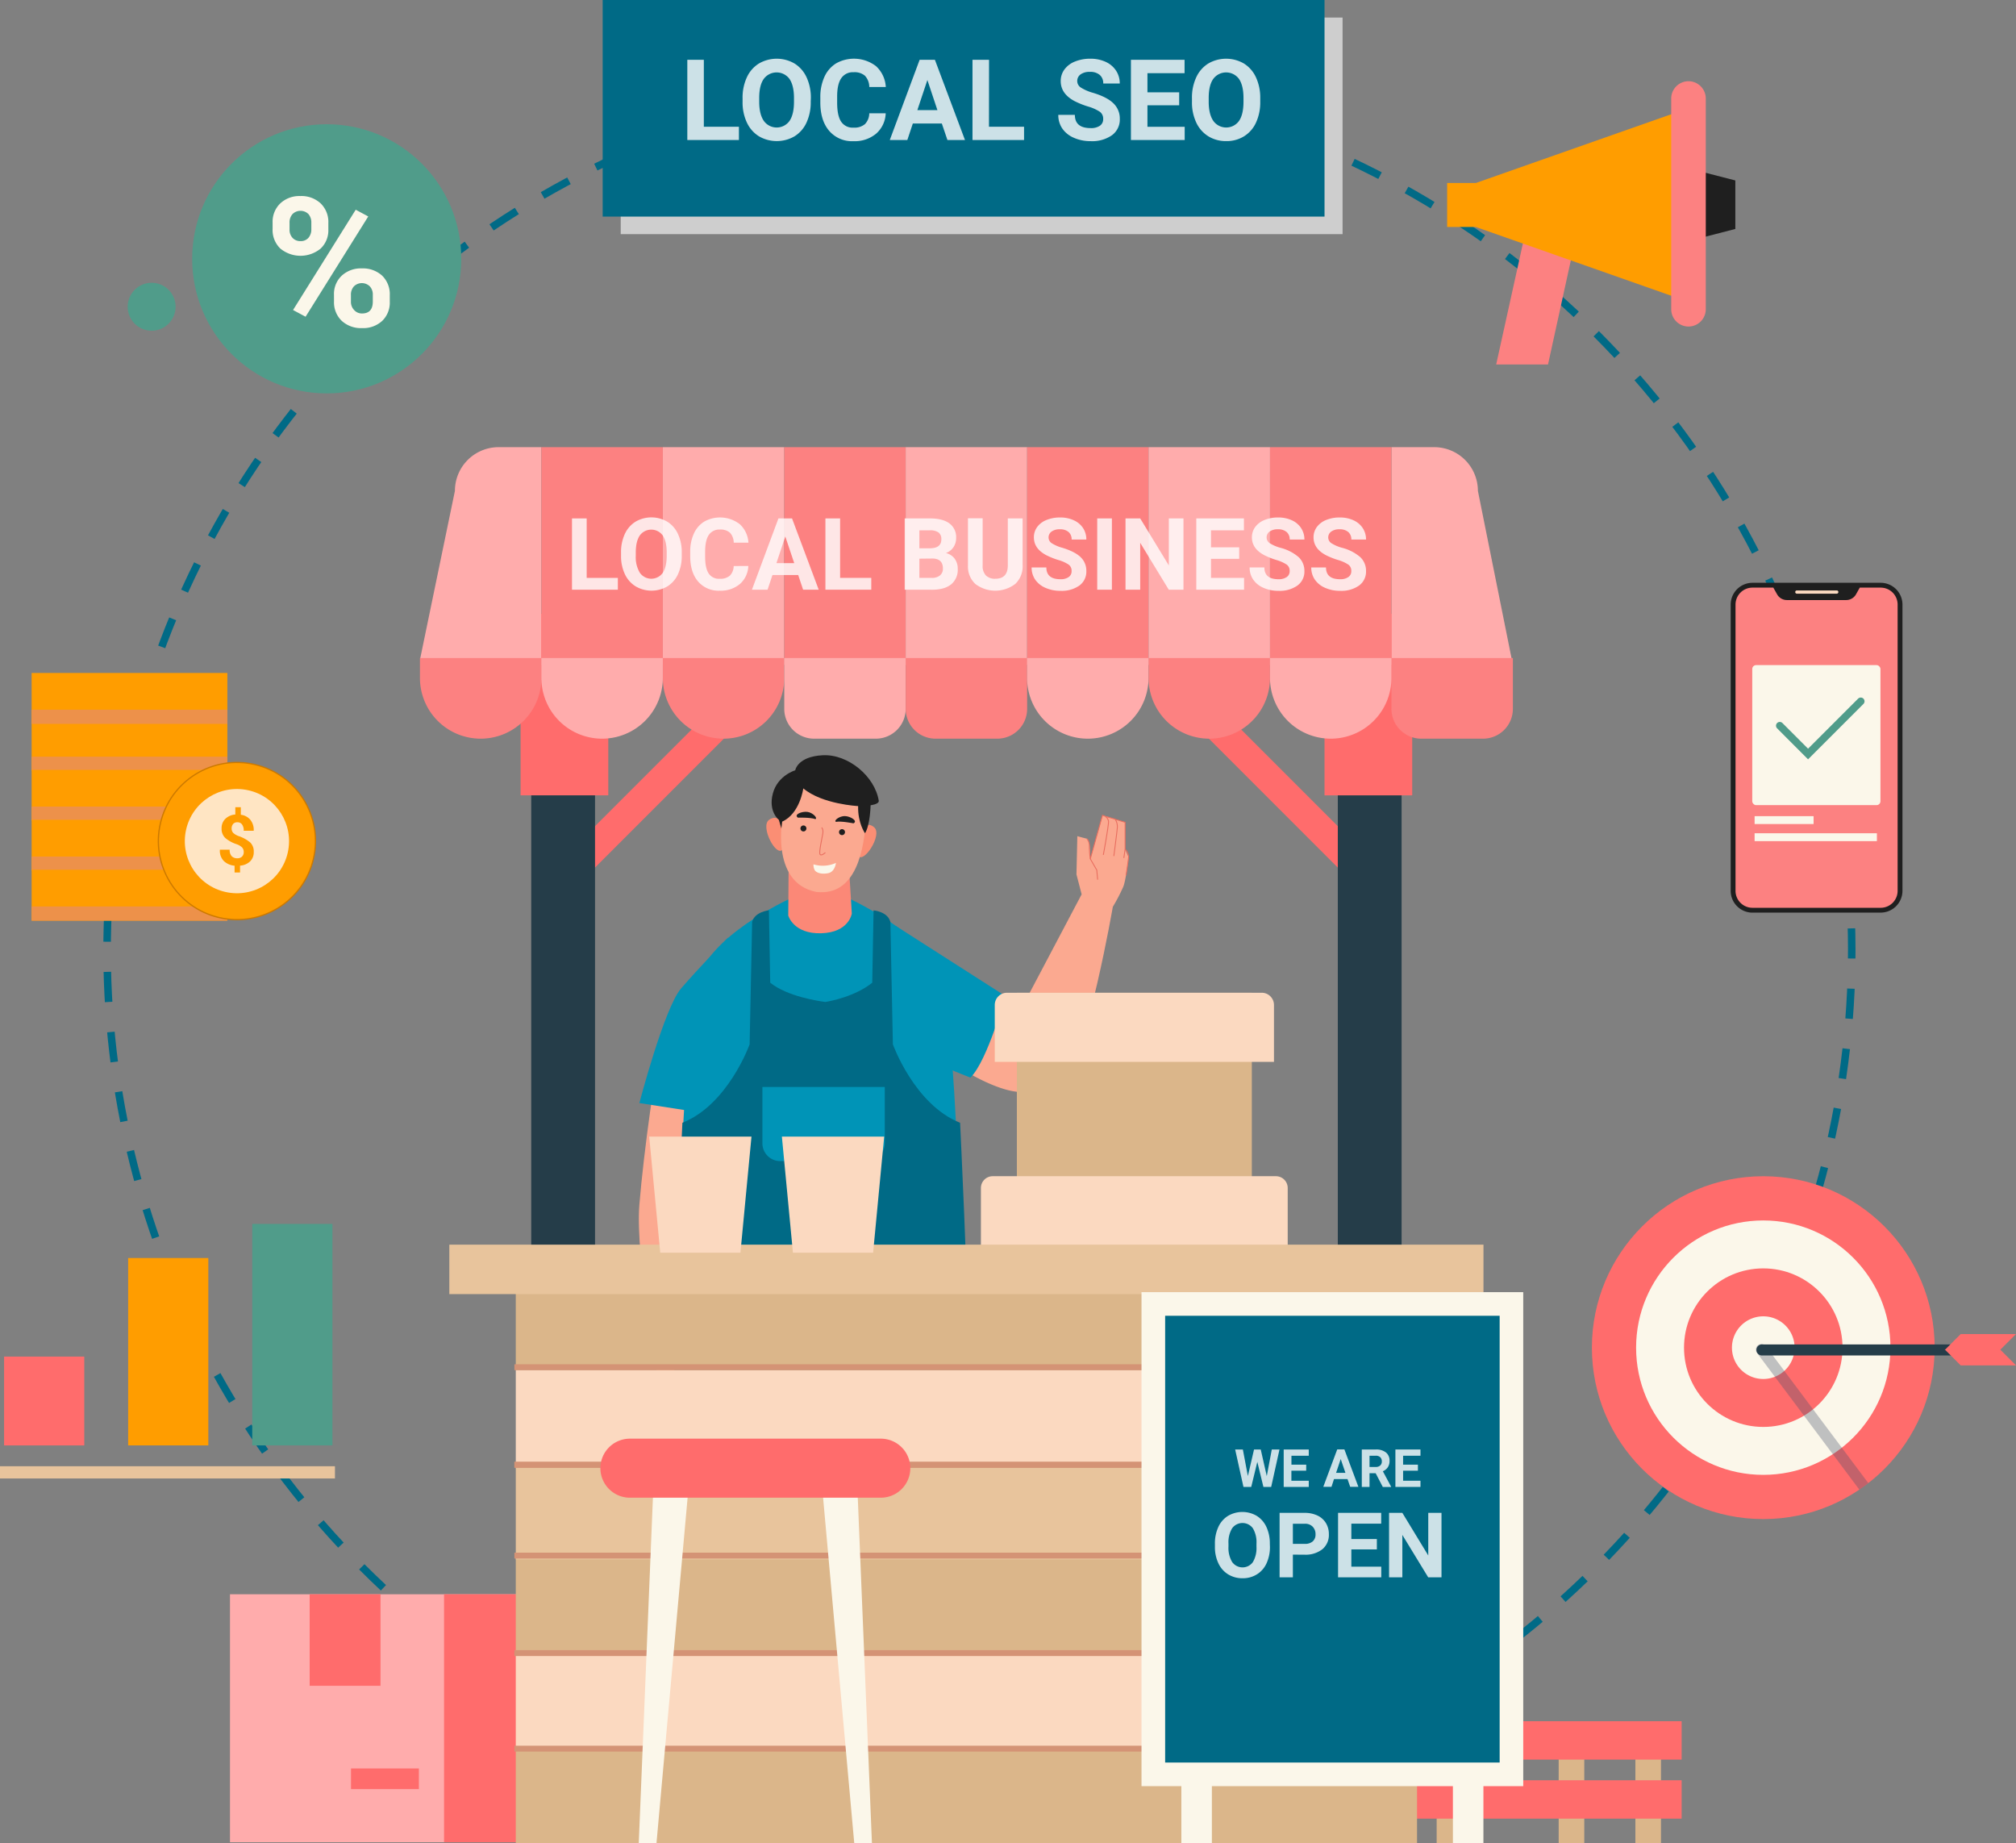 <svg xmlns="http://www.w3.org/2000/svg" viewBox="0 0 804.33 735.25"><rect x="0" y="0" width="804.33" height="735.25" fill="#808080" stroke="none"/><defs><style>.cls-1,.cls-12,.cls-31,.cls-6,.cls-9{fill:none;}.cls-1{stroke:#006a86;stroke-dasharray:12.02 12.02;}.cls-1,.cls-12,.cls-29,.cls-31,.cls-6{stroke-miterlimit:10;}.cls-1,.cls-31{stroke-width:3px;}.cls-2{fill:#fba990;}.cls-3{fill:#0094b7;}.cls-4{fill:#fb8877;}.cls-5{fill:#3679a5;}.cls-6{stroke:#024470;stroke-width:0.52px;}.cls-7{fill:#6a9cbc;}.cls-8{fill:#024470;}.cls-12,.cls-9{stroke:#e86d5e;}.cls-31,.cls-9{stroke-linecap:round;}.cls-9{stroke-linejoin:round;stroke-width:0.44px;}.cls-10{fill:#fb8e74;}.cls-11{fill:#1f1f1f;}.cls-12{stroke-width:0.36px;}.cls-13{fill:#fbf7ea;}.cls-14{fill:#006a86;}.cls-15{fill:#dbb68a;}.cls-16{fill:#fbd9c0;}.cls-17{fill:#ff6c6c;}.cls-18{fill:#ffacac;}.cls-19{fill:#253d49;}.cls-20{fill:#fc8181;}.cls-21{fill:#e8c49c;}.cls-22{fill:#d49375;}.cls-23{opacity:0.8;}.cls-24{fill:#fff;}.cls-25{fill:#464f6a;opacity:0.33;}.cls-26,.cls-29{fill:#ff9d00;}.cls-27{fill:#509c8a;}.cls-28{fill:#ed914a;}.cls-29{stroke:#cc7900;stroke-width:0.5px;}.cls-30{fill:#ffe5c3;}.cls-31{stroke:#509c8a;}.cls-32{fill:#cecece;}</style></defs><g id="Layer_2" data-name="Layer 2"><g id="Layer_1-2" data-name="Layer 1"><circle class="cls-1" cx="390.77" cy="379.22" r="348.03" transform="translate(-153.7 387.39) rotate(-45)"></circle><path class="cls-2" d="M263.41,422.31c-1.39-.34-6.59,37.1-8.32,58.25s8,72.12,8,72.12,0,7.28,1.39,11.78,9.71,11.45,9.71,10.41,5.89-20.11,5.89-20.11l-3.47-8L278,474.67l8.32-37.79Z"></path><path class="cls-3" d="M290.45,374s-12,12.48-18.72,20.28S255.09,440,255.09,440l30.16,4.68L296.17,402Z"></path><path class="cls-2" d="M382.67,425.78s20.11,13.18,29.13,9,7.62-17.34-2.08-27.05a109,109,0,0,0-20.81-15.95Z"></path><path class="cls-2" d="M277.5,603.47S281,677.79,281,696.05c0,0,7,3.51,21.77,0,0,0,10.54-66.6,9.84-96.1C302.08,592.93,280.31,585.21,277.5,603.47Z"></path><path class="cls-4" d="M278.31,627.41c7.31,1.9,21.31,4.55,33.27,1.19.76-11.66,1.2-21.85,1-28.65l-.92-.59-34.17,4.83C277.61,606.69,277.92,615.54,278.31,627.41Z"></path><path class="cls-5" d="M273.29,523.41s-1.41,75.84.7,88.48c.7,3.51,40.73,2.11,42.84,0S322.45,555,322.45,555s0-1.41,5.62-2.81V519.89Z"></path><path class="cls-6" d="M286.63,539.56s-.7,12.64-12.29,16.5"></path><polyline class="cls-6" points="321.39 535.7 322.1 548.69 325.96 551.5"></polyline><path class="cls-6" d="M323.15,552.2A120,120,0,0,0,306.3,542"></path><path class="cls-6" d="M317.18,556.76s-1.4,43.9-5.62,55.48"></path><path class="cls-7" d="M271.18,608.38s27.39,4.74,47.93,0a47.07,47.07,0,0,1,0,9c-1.05,3.68-27.39,5.79-47.93,2.1Z"></path><path class="cls-8" d="M271.63,731.87h28.48a4.79,4.79,0,0,0,4.71-5.55c-.47-2.93-.91-5-.19-5.69,1.31-1.32,1.58-5.79.26-10.53s-.53-15.54-1.58-16.07-3.16,1.32-5.53.53-3.69-9.75-12.64-7.64-6.85,8.43-6.85,8.43-.52,3.69-2.1,11.32c-.87,4.19-5.85,12.18-8.66,19.1A4.43,4.43,0,0,0,271.63,731.87Z"></path><path class="cls-9" d="M284.35,644.72s7.9-3.16,13.17,3.16"></path><path class="cls-2" d="M375.69,603.47s-3.51,74.32-3.51,92.58c0,0-7,3.51-21.77,0,0,0-10.53-66.6-9.83-96.1C351.11,592.93,372.88,585.21,375.69,603.47Z"></path><path class="cls-4" d="M341.79,631.13a63.74,63.74,0,0,0,33-2.34c.41-12.26.73-21.55.83-24.4l-35,5C340.83,615.62,341.24,623.07,341.79,631.13Z"></path><path class="cls-5" d="M379.91,523.41s1.4,75.84-.71,88.48c-.7,3.51-40.73,2.11-42.84,0S330.75,555,330.75,555s0-1.41-5.62-2.81V519.89Z"></path><path class="cls-6" d="M366.56,539.56s.71,12.64,12.29,16.5"></path><polyline class="cls-6" points="331.8 535.7 331.1 548.69 327.24 551.5"></polyline><path class="cls-6" d="M330,552.2A119.78,119.78,0,0,1,346.9,542"></path><path class="cls-6" d="M336,556.76s1.41,43.9,5.62,55.48"></path><path class="cls-7" d="M382,608.38s-27.39,4.74-47.93,0a48,48,0,0,0,0,9c1.06,3.68,27.39,5.79,47.93,2.1Z"></path><path class="cls-8" d="M352.44,731.87h29.14a4.42,4.42,0,0,0,4.09-6.09c-2.81-6.93-7.79-14.92-8.66-19.11-1.58-7.63-2.11-11.32-2.11-11.32s2.11-6.32-6.84-8.43-10.28,6.85-12.65,7.64-4.47-1-5.53-.53-.26,11.33-1.58,16.07-1.05,9.21.27,10.53c.76.77.2,3.06-.3,6.35A4.24,4.24,0,0,0,352.44,731.87Z"></path><path class="cls-9" d="M368.85,644.72s-7.9-3.16-13.17,3.16"></path><path class="cls-3" d="M337.2,357.67s30.19,13.34,37.22,30.19C382.14,404,383.55,515,383.55,522.7c-2.11,4.92-23.18,12.64-52.67,11.24h-7.73c-29.5,1.4-50.56-6.32-52.67-11.24,0-7.72,1.4-118.68,9.13-134.84,7-16.85,37.22-30.19,37.22-30.19Z"></path><path class="cls-10" d="M313.14,329.16s-2.72-4.83-6.34-2.11,3,15.09,5.43,11.77S313.14,329.16,313.14,329.16Z"></path><path class="cls-10" d="M342.31,331.58s3.14-4.57,6.5-1.54-4.35,14.77-6.46,11.24S342.31,331.58,342.31,331.58Z"></path><path class="cls-4" d="M314.65,344.18l-.16,21s2,7.39,13.13,7.09,12.23-7.85,12.23-7.85l-1.36-22.33Z"></path><path class="cls-2" d="M312.37,325.23s-5.56,26.78,13.27,30.55c16.41,1.88,19.07-18,19.79-28.25S343,306.18,330,305.35,312.85,319.16,312.37,325.23Z"></path><path class="cls-11" d="M318.31,326.15s5.13-.14,7,.59c1.05-.37-1-2.59-3.17-2.88S316.6,324.87,318.31,326.15Z"></path><path class="cls-11" d="M340.52,328.42s-5-1-7-.59c-1-.53,1.45-2.37,3.6-2.3S342.42,327.45,340.52,328.42Z"></path><path class="cls-12" d="M327.82,330.11s.73.64.46,2.38-1.65,7.6-1.1,8.33,2.11-.73,2.11-.73"></path><path class="cls-11" d="M337.13,331.93a1.19,1.19,0,1,1-1.19-1.19A1.19,1.19,0,0,1,337.13,331.93Z"></path><path class="cls-11" d="M321.74,330.46a1.19,1.19,0,1,1-1.19-1.19A1.19,1.19,0,0,1,321.74,330.46Z"></path><path class="cls-13" d="M324.57,344.78a12.74,12.74,0,0,0,8.94-.57s-.33,3.59-3.17,4.11-4.45-.26-5.15-1A4.21,4.21,0,0,1,324.57,344.78Z"></path><path class="cls-11" d="M320.5,314.48s-1.37,10.14-8.42,13.24l-.34,2.75-1-3.44s-4.29-3.27-2.4-10.49,8.94-9.28,8.94-9.28.86-5.5,11-6,20.79,8.42,22.34,18.22c0,1.37-3.27,1.72-3.27,1.72s-.17,7.9-2.23,11.17c0,0-2.92-4-2.75-10.83C342.33,321.53,328.06,320.84,320.5,314.48Z"></path><path class="cls-14" d="M385.8,529c.69-11-2.75-81.13-2.75-81.13-18.22-7.22-26.81-31.28-26.81-31.28l-1-48.82c-1-4.12-6.71-4.64-6.71-4.64L348,392c-6.93,5.54-16.72,7.35-18.7,7.67-2.55-.32-15.1-2.13-22-7.67l-.52-28.88s-5.67.52-6.7,4.64l-1,48.82s-8.6,24.06-26.82,31.28c0,0-3.43,70.12-2.75,81.13,0,0-1.37,58.78-2.4,70.12-.94,10.35,53.64,7.11,63.18,6.46,8.77.65,58.92,3.89,58-6.46C387.18,587.77,385.8,529,385.8,529Z"></path><path class="cls-3" d="M304.17,433.59H353a0,0,0,0,1,0,0v22.47a7.09,7.09,0,0,1-7.09,7.09H311.27a7.09,7.09,0,0,1-7.09-7.09V433.59A0,0,0,0,1,304.17,433.59Z"></path><path class="cls-3" d="M357.28,369.27l43.77,28s-6.93,25.65-13.87,32.59c0,0-24.44-9.63-24.44-10.67S356.24,388.25,357.28,369.27Z"></path><path class="cls-2" d="M403.48,434.8S416,439,425,429.25,444,361.64,444,361.64l-12.48-4.85-29.47,55.82S393.08,426.48,403.48,434.8Z"></path><path class="cls-2" d="M431.56,356.79l-2.08-8,.35-15.25s2.42.69,3.81,1,1.39,8,1.39,8l4.85-17.33,9,2.77v10.75l1.39,3.12s-1,9-2.08,11.79a70.47,70.47,0,0,1-4.16,8S434,361,431.56,356.79Z"></path><path class="cls-12" d="M433.64,334.6a4.09,4.09,0,0,1,1,2.6,37.84,37.84,0,0,0,.35,5.37l2.6,4.51.34,3.81"></path><path class="cls-12" d="M435,342.57l4.85-17.33a2.87,2.87,0,0,1,2.43,2.42c0,2.08-2.08,13.35-2.08,13.35"></path><path class="cls-12" d="M441.44,325.76l3.47,1a5.36,5.36,0,0,1,.86,3.46c-.17,2.08-1.38,11.27-1.38,11.27"></path><polyline class="cls-12" points="444.91 326.8 448.89 328.01 448.89 338.76 448.38 342.23"></polyline><path class="cls-12" d="M448.89,338.76a4.19,4.19,0,0,1,1.39,3.12c-.17,1.73-1,7.28-1,7.28"></path><path class="cls-12" d="M406.25,405a16.31,16.31,0,0,1,7.28,14.21"></path><rect class="cls-15" x="405.7" y="396.02" width="93.75" height="87.13"></rect><path class="cls-16" d="M396.06,469.18h113a4.7,4.7,0,0,1,4.7,4.7v24.35a0,0,0,0,1,0,0H391.36a0,0,0,0,1,0,0V473.88A4.7,4.7,0,0,1,396.06,469.18Z"></path><path class="cls-16" d="M401.76,396H503.4a4.88,4.88,0,0,1,4.88,4.88v22.7a0,0,0,0,1,0,0H396.88a0,0,0,0,1,0,0V400.9A4.88,4.88,0,0,1,401.76,396Z"></path><rect class="cls-15" x="621.87" y="721.12" width="10.21" height="14.13"></rect><rect class="cls-15" x="652.48" y="721.12" width="10.21" height="14.13"></rect><rect class="cls-15" x="542.58" y="721.12" width="10.21" height="14.13"></rect><rect class="cls-15" x="573.19" y="721.12" width="10.21" height="14.13"></rect><rect class="cls-15" x="621.87" y="697.57" width="10.21" height="14.13"></rect><rect class="cls-15" x="652.48" y="697.57" width="10.21" height="14.13"></rect><rect class="cls-15" x="542.58" y="697.57" width="10.21" height="14.13"></rect><rect class="cls-15" x="573.19" y="697.57" width="10.21" height="14.13"></rect><rect class="cls-17" x="534.33" y="710.13" width="136.6" height="15.31"></rect><rect class="cls-17" x="534.33" y="686.58" width="136.6" height="15.31"></rect><rect class="cls-18" x="91.76" y="635.94" width="146.02" height="98.92"></rect><rect class="cls-17" x="123.55" y="635.94" width="28.26" height="36.51"></rect><rect class="cls-17" x="177.16" y="635.94" width="60.61" height="98.92"></rect><rect class="cls-17" x="140.04" y="705.42" width="27.08" height="8.24"></rect><rect class="cls-17" x="257.56" y="264.84" width="11.68" height="93.94" transform="translate(297.63 -94.93) rotate(45)"></rect><rect class="cls-19" x="211.95" y="244.77" width="25.45" height="287.58"></rect><rect class="cls-17" x="207.7" y="244.77" width="34.99" height="72.48"></rect><rect class="cls-17" x="501.91" y="264.84" width="11.68" height="93.94" transform="translate(1087.26 173.26) rotate(135)"></rect><rect class="cls-19" x="533.75" y="244.77" width="25.45" height="287.58" transform="translate(1092.95 777.13) rotate(180)"></rect><rect class="cls-17" x="528.46" y="244.77" width="34.99" height="72.48" transform="translate(1091.9 562.03) rotate(180)"></rect><path class="cls-18" d="M216,265.22l-48.33-2.64L181.5,195.8a17.43,17.43,0,0,1,17.44-17.43H216Z"></path><path class="cls-18" d="M603.6,265.22H555.15V178.37h17.06a17.43,17.43,0,0,1,17.43,17.43Z"></path><rect class="cls-20" x="216" y="178.37" width="48.45" height="86.85"></rect><rect class="cls-18" x="264.45" y="178.37" width="48.45" height="86.85"></rect><rect class="cls-20" x="312.9" y="178.37" width="48.45" height="86.85"></rect><rect class="cls-18" x="361.35" y="178.37" width="48.45" height="86.85"></rect><rect class="cls-20" x="409.8" y="178.37" width="48.45" height="86.85"></rect><rect class="cls-18" x="458.25" y="178.37" width="48.45" height="86.85"></rect><rect class="cls-20" x="506.7" y="178.37" width="48.45" height="86.85"></rect><path class="cls-20" d="M191.77,294.65h0a24.22,24.22,0,0,1-24.22-24.23V262.5H216v7.92A24.23,24.23,0,0,1,191.77,294.65Z"></path><path class="cls-20" d="M555.15,262.5H603.6a0,0,0,0,1,0,0v20.25a11.9,11.9,0,0,1-11.9,11.9H567.05a11.9,11.9,0,0,1-11.9-11.9V262.5A0,0,0,0,1,555.15,262.5Z"></path><path class="cls-18" d="M240.22,294.65h0A24.22,24.22,0,0,1,216,270.42V262.5h48.45v7.92A24.23,24.23,0,0,1,240.22,294.65Z"></path><path class="cls-20" d="M288.67,294.65h0a24.22,24.22,0,0,1-24.22-24.23V262.5H312.9v7.92A24.23,24.23,0,0,1,288.67,294.65Z"></path><path class="cls-18" d="M312.9,262.5h48.45a0,0,0,0,1,0,0v20.25a11.9,11.9,0,0,1-11.9,11.9H324.8a11.9,11.9,0,0,1-11.9-11.9V262.5A0,0,0,0,1,312.9,262.5Z"></path><path class="cls-20" d="M361.35,262.5H409.8a0,0,0,0,1,0,0v20.25a11.9,11.9,0,0,1-11.9,11.9H373.25a11.9,11.9,0,0,1-11.9-11.9V262.5A0,0,0,0,1,361.35,262.5Z"></path><path class="cls-18" d="M434,294.65h0a24.22,24.22,0,0,1-24.22-24.23V262.5h48.45v7.92A24.23,24.23,0,0,1,434,294.65Z"></path><path class="cls-20" d="M482.47,294.65h0a24.22,24.22,0,0,1-24.22-24.23V262.5H506.7v7.92A24.23,24.23,0,0,1,482.47,294.65Z"></path><path class="cls-18" d="M530.92,294.65h0a24.22,24.22,0,0,1-24.22-24.23V262.5h48.45v7.92A24.23,24.23,0,0,1,530.92,294.65Z"></path><rect class="cls-15" x="205.78" y="508.8" width="359.58" height="37.73"></rect><rect class="cls-16" x="205.78" y="546.53" width="359.58" height="37.73"></rect><rect class="cls-16" x="205.78" y="659.78" width="359.58" height="37.73"></rect><rect class="cls-15" x="205.78" y="697.52" width="359.58" height="37.73"></rect><rect class="cls-15" x="205.78" y="621.68" width="359.58" height="37.73"></rect><rect class="cls-21" x="205.78" y="584.32" width="359.58" height="37.73"></rect><rect class="cls-22" x="205.23" y="544.2" width="359.58" height="2.34"></rect><rect class="cls-22" x="205.23" y="583.1" width="359.58" height="2.34"></rect><rect class="cls-22" x="205.23" y="583.15" width="359.58" height="2.34"></rect><rect class="cls-22" x="205.23" y="619.34" width="359.58" height="2.34"></rect><rect class="cls-22" x="205.23" y="658.24" width="359.58" height="2.34"></rect><rect class="cls-22" x="205.23" y="696.35" width="359.58" height="2.34"></rect><rect class="cls-21" x="179.27" y="496.48" width="412.6" height="19.73"></rect><rect class="cls-13" x="433.06" y="537.81" width="197.05" height="152.3" transform="translate(1145.54 82.37) rotate(90)"></rect><rect class="cls-14" x="464.86" y="524.85" width="133.46" height="178.21"></rect><g class="cls-23"><path class="cls-24" d="M506.67,616.92a15.47,15.47,0,0,1-1.35,6.66,10,10,0,0,1-3.84,4.41,10.59,10.59,0,0,1-5.73,1.56A10.78,10.78,0,0,1,490,628a10.21,10.21,0,0,1-3.88-4.39,15,15,0,0,1-1.4-6.56v-1.27a15.49,15.49,0,0,1,1.37-6.69,10.12,10.12,0,0,1,3.87-4.43,11.31,11.31,0,0,1,11.43,0,10.24,10.24,0,0,1,3.87,4.43,15.46,15.46,0,0,1,1.37,6.67Zm-5.37-1.17a10.87,10.87,0,0,0-1.45-6.15,5.12,5.12,0,0,0-8.25,0,10.63,10.63,0,0,0-1.47,6.08v1.26a10.93,10.93,0,0,0,1.45,6.11,5.08,5.08,0,0,0,8.27.08A11,11,0,0,0,501.3,617Z"></path><path class="cls-24" d="M515.82,620.13v9.06h-5.3V603.47h10a11.73,11.73,0,0,1,5.1,1.06,7.83,7.83,0,0,1,3.38,3,8.38,8.38,0,0,1,1.18,4.44,7.39,7.39,0,0,1-2.58,6,10.83,10.83,0,0,1-7.17,2.18Zm0-4.29h4.73a4.67,4.67,0,0,0,3.21-1,3.62,3.62,0,0,0,1.1-2.83,4.22,4.22,0,0,0-1.11-3,4.14,4.14,0,0,0-3.08-1.2h-4.85Z"></path><path class="cls-24" d="M549.33,618.05H539.15v6.89h11.94v4.25H533.85V603.47h17.21v4.3H539.15v6.13h10.18Z"></path><path class="cls-24" d="M575.12,629.19h-5.3L559.5,612.27v16.92h-5.3V603.47h5.3l10.34,17v-17h5.28Z"></path></g><rect class="cls-13" x="471.33" y="708.16" width="12.17" height="27.08"></rect><rect class="cls-13" x="579.67" y="708.16" width="12.17" height="27.08"></rect><polygon class="cls-13" points="327.86 591.53 340.82 735.2 347.88 735.2 341.99 591.53 327.86 591.53"></polygon><polygon class="cls-13" points="274.87 591.53 261.92 735.2 254.85 735.2 260.74 591.53 274.87 591.53"></polygon><path class="cls-17" d="M351.41,597.42H251.32a11.78,11.78,0,0,1-11.78-11.77h0a11.78,11.78,0,0,1,11.78-11.78H351.41a11.77,11.77,0,0,1,11.78,11.78h0A11.77,11.77,0,0,1,351.41,597.42Z"></path><circle class="cls-17" cx="703.5" cy="537.57" r="68.38"></circle><circle class="cls-13" cx="703.5" cy="537.57" r="50.74"></circle><circle class="cls-17" cx="703.5" cy="537.57" r="31.62"></circle><path class="cls-13" d="M716,537.57a12.5,12.5,0,1,1-12.5-12.5A12.5,12.5,0,0,1,716,537.57Z"></path><path class="cls-25" d="M745.4,591.59,704.53,537a2.21,2.21,0,0,0-3.54,2.65l40.85,54.57C743.06,593.37,744.24,592.49,745.4,591.59Z"></path><path class="cls-19" d="M787.51,540.69H703.13a2.21,2.21,0,1,1,0-4.41h84.38a2.21,2.21,0,0,1,0,4.41Z"></path><polygon class="cls-17" points="804.33 532.14 782.27 532.14 776.11 538.3 775.92 538.3 776.02 538.39 775.92 538.49 776.11 538.49 782.27 544.64 804.33 544.64 798.08 538.39 804.33 532.14"></polygon><rect class="cls-17" x="1.63" y="541.13" width="31.99" height="35.44"></rect><rect class="cls-26" x="51.13" y="501.81" width="31.99" height="74.75"></rect><rect class="cls-27" x="100.64" y="488.21" width="31.99" height="88.35"></rect><rect class="cls-21" y="584.87" width="133.64" height="4.88"></rect><rect class="cls-26" x="12.62" y="287.19" width="78.09" height="20.3"></rect><rect class="cls-28" x="12.62" y="301.83" width="78.09" height="5.66"></rect><rect class="cls-26" x="12.62" y="268.44" width="78.09" height="20.3"></rect><rect class="cls-28" x="12.62" y="283.09" width="78.09" height="5.66"></rect><rect class="cls-26" x="12.62" y="307.1" width="78.09" height="20.3"></rect><rect class="cls-28" x="12.62" y="321.74" width="78.09" height="5.66"></rect><rect class="cls-26" x="12.62" y="327.01" width="78.09" height="20.3"></rect><rect class="cls-28" x="12.62" y="341.66" width="78.09" height="5.66"></rect><rect class="cls-26" x="12.62" y="346.93" width="78.09" height="20.3"></rect><rect class="cls-28" x="12.62" y="361.57" width="78.09" height="5.66"></rect><circle class="cls-29" cx="94.53" cy="335.51" r="31.34" transform="translate(-253.7 350.96) rotate(-76.81)"></circle><circle class="cls-30" cx="94.53" cy="335.51" r="20.79" transform="translate(-253.53 354.4) rotate(-77.37)"></circle><path class="cls-26" d="M97.24,339.87a2.58,2.58,0,0,0-.64-1.82,5.82,5.82,0,0,0-2.19-1.3,13.47,13.47,0,0,1-4.52-2.48,5,5,0,0,1-1.48-3.85,5.12,5.12,0,0,1,1.48-3.78,6.35,6.35,0,0,1,4-1.74V322h2.19v3a5.83,5.83,0,0,1,3.79,2,6.44,6.44,0,0,1,1.36,4.31l0,.07H97.24a4.09,4.09,0,0,0-.66-2.5,2.16,2.16,0,0,0-1.82-.88,2.18,2.18,0,0,0-1.76.68,2.7,2.7,0,0,0-.58,1.8,2.49,2.49,0,0,0,.61,1.74,6.33,6.33,0,0,0,2.25,1.31A14.36,14.36,0,0,1,99.77,336a4.91,4.91,0,0,1,1.47,3.8,5.06,5.06,0,0,1-1.47,3.81,6.43,6.43,0,0,1-4,1.69v2.72H93.59v-2.7a7.1,7.1,0,0,1-4.24-1.82A5.78,5.78,0,0,1,87.73,339l0-.07h3.91a3.51,3.51,0,0,0,.84,2.64,3,3,0,0,0,2.15.79,2.63,2.63,0,0,0,1.92-.66A2.44,2.44,0,0,0,97.24,339.87Z"></path><circle class="cls-27" cx="130.35" cy="103.24" r="53.68"></circle><circle class="cls-27" cx="60.5" cy="122.36" r="9.56"></circle><path class="cls-13" d="M108.76,88.79a10.13,10.13,0,0,1,3.06-7.65,11.11,11.11,0,0,1,8-2.94,11.26,11.26,0,0,1,8.09,2.91A10.3,10.3,0,0,1,131,89V91.5a10,10,0,0,1-3.06,7.64,12.66,12.66,0,0,1-16.1,0,10.24,10.24,0,0,1-3.08-7.83Zm6.76,2.71a4.75,4.75,0,0,0,1.21,3.4,4.17,4.17,0,0,0,3.19,1.28,4,4,0,0,0,3.13-1.3,5.06,5.06,0,0,0,1.16-3.48V88.79a5,5,0,0,0-1.16-3.41,4.53,4.53,0,0,0-6.33,0,5,5,0,0,0-1.2,3.57Zm6.4,34.84-5-2.68,25-40,5,2.68Zm11.33-8.73a10,10,0,0,1,3.1-7.65,11.23,11.23,0,0,1,8-2.9,11.4,11.4,0,0,1,8.08,2.86,10.3,10.3,0,0,1,3.08,7.9v2.54a10.08,10.08,0,0,1-3,7.62,11.17,11.17,0,0,1-8.06,2.9,11.33,11.33,0,0,1-8.13-2.92,10.21,10.21,0,0,1-3.06-7.74Zm6.76,2.75a4.66,4.66,0,0,0,1.27,3.3,4.11,4.11,0,0,0,3.16,1.38c2.86,0,4.3-1.59,4.3-4.75v-2.68a4.76,4.76,0,0,0-1.2-3.39,4.53,4.53,0,0,0-6.33,0,4.91,4.91,0,0,0-1.2,3.5Z"></path><polygon class="cls-20" points="628.3 96.67 617.62 145.37 596.94 145.37 608.28 94 628.3 96.67"></polygon><polygon class="cls-11" points="692.35 91.33 671.66 96.67 671.66 66.65 692.35 71.98 692.35 91.33"></polygon><polygon class="cls-26" points="673.07 81.77 673.44 74.53 672.71 74.53 671.15 44.03 588.81 73 577.37 73 577.37 74.53 577.37 89.01 577.37 90.54 588.81 90.54 671.15 119.51 672.71 89.01 673.44 89.01 673.07 81.77"></polygon><path class="cls-20" d="M673.66,130.25h0a6.9,6.9,0,0,1-6.89-6.89V39.29a6.9,6.9,0,0,1,6.89-6.89h0a6.9,6.9,0,0,1,6.9,6.89v84.07A6.9,6.9,0,0,1,673.66,130.25Z"></path><polygon class="cls-16" points="295.41 499.7 263.42 499.7 259.01 453.38 299.82 453.38 295.41 499.7"></polygon><polygon class="cls-16" points="348.35 499.7 316.36 499.7 311.95 453.38 352.76 453.38 348.35 499.7"></polygon><path class="cls-11" d="M750.34,232.47H699.19a8.7,8.7,0,0,0-8.69,8.68V355.36a8.7,8.7,0,0,0,8.17,8.67H727.5v0h22.84a8.7,8.7,0,0,0,8.69-8.69V241.15A8.7,8.7,0,0,0,750.34,232.47Z"></path><path class="cls-20" d="M750.34,234.4H742l-1.51,2.68a4.49,4.49,0,0,1-3.91,2.28H712.93a4.49,4.49,0,0,1-3.91-2.28l-1.51-2.68h-8.32a6.76,6.76,0,0,0-6.76,6.75V355.36a6.76,6.76,0,0,0,6.76,6.75h51.15a6.76,6.76,0,0,0,6.76-6.75V241.15A6.76,6.76,0,0,0,750.34,234.4Z"></path><path class="cls-16" d="M732.82,236.81H716.9a.65.65,0,0,1-.65-.64h0a.65.65,0,0,1,.65-.65h15.92a.64.64,0,0,1,.64.65h0A.64.64,0,0,1,732.82,236.81Z"></path><rect class="cls-13" x="699.1" y="265.31" width="51.15" height="55.85" rx="1.54"></rect><rect class="cls-13" x="700.04" y="325.56" width="23.53" height="3.14"></rect><rect class="cls-13" x="700.04" y="332.38" width="48.79" height="3.14"></rect><polyline class="cls-31" points="710.08 289.47 721.37 300.77 742.4 279.74"></polyline><g class="cls-23"><path class="cls-24" d="M234.07,230.52h12.44v4.71h-18.3V206.79h5.86Z"></path><path class="cls-24" d="M272,221.66a17.15,17.15,0,0,1-1.49,7.36,11.14,11.14,0,0,1-4.24,4.88,12.55,12.55,0,0,1-12.65,0,11.31,11.31,0,0,1-4.3-4.85,16.7,16.7,0,0,1-1.54-7.26v-1.4a17.1,17.1,0,0,1,1.51-7.4,11.29,11.29,0,0,1,4.28-4.9,12.53,12.53,0,0,1,12.64,0,11.29,11.29,0,0,1,4.28,4.9,17.19,17.19,0,0,1,1.51,7.38ZM266,220.37q0-4.47-1.6-6.8a5.66,5.66,0,0,0-9.12,0q-1.6,2.29-1.62,6.73v1.39a12.07,12.07,0,0,0,1.6,6.75,5.6,5.6,0,0,0,9.14.09c1.05-1.54,1.59-3.79,1.6-6.75Z"></path><path class="cls-24" d="M298.56,225.76a10,10,0,0,1-3.39,7.22,11.88,11.88,0,0,1-8.05,2.64,10.72,10.72,0,0,1-8.61-3.68q-3.13-3.67-3.13-10.11v-1.74a17.07,17.07,0,0,1,1.44-7.22,10.89,10.89,0,0,1,4.13-4.8,12.9,12.9,0,0,1,14.17,1,10.78,10.78,0,0,1,3.48,7.4h-5.86a5.9,5.9,0,0,0-1.53-4,5.68,5.68,0,0,0-4-1.24,5,5,0,0,0-4.38,2.1q-1.46,2.1-1.5,6.51V222q0,4.6,1.4,6.74a4.89,4.89,0,0,0,4.41,2.13,5.81,5.81,0,0,0,4.05-1.24,5.62,5.62,0,0,0,1.53-3.84Z"></path><path class="cls-24" d="M318.46,229.37H308.19l-1.95,5.86H300l10.58-28.44H316l10.65,28.44h-6.23Zm-8.69-4.74h7.11L313.31,214Z"></path><path class="cls-24" d="M335.18,230.52h12.44v4.71h-18.3V206.79h5.86Z"></path><path class="cls-24" d="M360.94,235.23V206.79h10q5.18,0,7.86,2a6.77,6.77,0,0,1,2.67,5.81,6.47,6.47,0,0,1-1.07,3.68,6.18,6.18,0,0,1-3,2.33,6,6,0,0,1,3.45,2.21,6.53,6.53,0,0,1,1.26,4.06,7.5,7.5,0,0,1-2.62,6.21c-1.75,1.41-4.23,2.12-7.46,2.15Zm5.86-16.52h4.34q4.42-.08,4.43-3.54a3.26,3.26,0,0,0-1.12-2.78,5.89,5.89,0,0,0-3.55-.85h-4.1Zm0,4.14v7.67h5a4.92,4.92,0,0,0,3.24-1,3.41,3.41,0,0,0,1.16-2.73q0-3.9-4.05-4Z"></path><path class="cls-24" d="M408,206.79v18.73a9.62,9.62,0,0,1-2.92,7.39,13.14,13.14,0,0,1-15.89.07,9.39,9.39,0,0,1-3-7.24v-19h5.86v18.77a5.42,5.42,0,0,0,1.33,4.07,5.13,5.13,0,0,0,3.71,1.28q4.93,0,5-5.19V206.79Z"></path><path class="cls-24" d="M427.54,227.77a3,3,0,0,0-1.17-2.55,15.11,15.11,0,0,0-4.22-1.87,29.68,29.68,0,0,1-4.82-1.95q-4.84-2.61-4.84-7.05a6.84,6.84,0,0,1,1.3-4.11,8.44,8.44,0,0,1,3.73-2.82,14,14,0,0,1,5.45-1,12.66,12.66,0,0,1,5.43,1.11,8.63,8.63,0,0,1,3.71,3.11,8.23,8.23,0,0,1,1.31,4.57h-5.86a3.85,3.85,0,0,0-1.23-3,5.06,5.06,0,0,0-3.45-1.08,5.35,5.35,0,0,0-3.34.91,2.84,2.84,0,0,0-1.19,2.39,2.75,2.75,0,0,0,1.39,2.33,15.71,15.71,0,0,0,4.11,1.75q5,1.52,7.29,3.73a7.46,7.46,0,0,1,2.28,5.55,6.85,6.85,0,0,1-2.79,5.79,12.22,12.22,0,0,1-7.52,2.1,14.55,14.55,0,0,1-6-1.2,9.54,9.54,0,0,1-4.11-3.29,8.45,8.45,0,0,1-1.41-4.84h5.88q0,4.69,5.62,4.7a5.44,5.44,0,0,0,3.26-.85A2.75,2.75,0,0,0,427.54,227.77Z"></path><path class="cls-24" d="M443.62,235.23h-5.86V206.79h5.86Z"></path><path class="cls-24" d="M472.17,235.23h-5.86l-11.4-18.71v18.71h-5.86V206.79h5.86l11.42,18.75V206.79h5.84Z"></path><path class="cls-24" d="M494.4,222.91H483.15v7.61h13.2v4.71H477.29V206.79h19v4.75H483.15v6.78H494.4Z"></path><path class="cls-24" d="M514.54,227.77a3,3,0,0,0-1.17-2.55,15.4,15.4,0,0,0-4.22-1.87,30.23,30.23,0,0,1-4.83-1.95q-4.85-2.61-4.84-7.05a6.84,6.84,0,0,1,1.3-4.11,8.49,8.49,0,0,1,3.73-2.82,14,14,0,0,1,5.46-1,12.73,12.73,0,0,1,5.43,1.11,8.6,8.6,0,0,1,3.7,3.11,8.15,8.15,0,0,1,1.32,4.57h-5.86a3.85,3.85,0,0,0-1.23-3,5.09,5.09,0,0,0-3.46-1.08,5.37,5.37,0,0,0-3.34.91,2.86,2.86,0,0,0-1.19,2.39,2.75,2.75,0,0,0,1.39,2.33,16,16,0,0,0,4.12,1.75,17.88,17.88,0,0,1,7.28,3.73,7.47,7.47,0,0,1,2.29,5.55,6.83,6.83,0,0,1-2.8,5.79,12.22,12.22,0,0,1-7.52,2.1,14.5,14.5,0,0,1-6-1.2,9.43,9.43,0,0,1-4.11-3.29,8.38,8.38,0,0,1-1.42-4.84h5.88q0,4.69,5.62,4.7a5.48,5.48,0,0,0,3.27-.85A2.75,2.75,0,0,0,514.54,227.77Z"></path><path class="cls-24" d="M539.13,227.77a3,3,0,0,0-1.17-2.55,15.4,15.4,0,0,0-4.22-1.87,30.23,30.23,0,0,1-4.83-1.95q-4.85-2.61-4.84-7.05a6.84,6.84,0,0,1,1.3-4.11,8.49,8.49,0,0,1,3.73-2.82,14,14,0,0,1,5.46-1,12.73,12.73,0,0,1,5.43,1.11,8.6,8.6,0,0,1,3.7,3.11,8.15,8.15,0,0,1,1.32,4.57h-5.86a3.85,3.85,0,0,0-1.23-3,5.09,5.09,0,0,0-3.46-1.08,5.37,5.37,0,0,0-3.34.91,2.86,2.86,0,0,0-1.19,2.39,2.75,2.75,0,0,0,1.39,2.33,15.8,15.8,0,0,0,4.12,1.75,17.88,17.88,0,0,1,7.28,3.73,7.47,7.47,0,0,1,2.29,5.55,6.83,6.83,0,0,1-2.8,5.79,12.22,12.22,0,0,1-7.52,2.1,14.5,14.5,0,0,1-6-1.2,9.43,9.43,0,0,1-4.11-3.29,8.38,8.38,0,0,1-1.42-4.84h5.88q0,4.69,5.62,4.7a5.48,5.48,0,0,0,3.27-.85A2.75,2.75,0,0,0,539.13,227.77Z"></path></g><rect class="cls-32" x="247.65" y="7" width="288" height="86.4"></rect><rect class="cls-14" x="240.45" width="288" height="86.4"></rect><g class="cls-23"><path class="cls-24" d="M280.81,50.56h14v5.29H274.22v-32h6.59Z"></path><path class="cls-24" d="M323.46,40.58a19.19,19.19,0,0,1-1.67,8.28,12.5,12.5,0,0,1-4.78,5.5,14.12,14.12,0,0,1-14.22,0A12.76,12.76,0,0,1,298,48.92a18.75,18.75,0,0,1-1.73-8.16V39.17a19.1,19.1,0,0,1,1.7-8.31,12.63,12.63,0,0,1,4.81-5.52,14.12,14.12,0,0,1,14.22,0,12.7,12.7,0,0,1,4.81,5.52,19.21,19.21,0,0,1,1.7,8.29Zm-6.68-1.45q0-5-1.8-7.65a6.37,6.37,0,0,0-10.26,0Q302.92,34,302.9,39v1.56q0,4.91,1.8,7.6a6.31,6.31,0,0,0,10.28.1c1.19-1.73,1.79-4.27,1.8-7.59Z"></path><path class="cls-24" d="M353.37,45.19a11.28,11.28,0,0,1-3.82,8.13,13.36,13.36,0,0,1-9.06,3,12,12,0,0,1-9.68-4.14q-3.53-4.14-3.52-11.37v-2a19.28,19.28,0,0,1,1.62-8.13,12.19,12.19,0,0,1,4.65-5.39,14.51,14.51,0,0,1,15.94,1.09,12.16,12.16,0,0,1,3.91,8.32h-6.59a6.67,6.67,0,0,0-1.73-4.49,6.36,6.36,0,0,0-4.51-1.4,5.58,5.58,0,0,0-4.93,2.37Q334,33.54,334,38.51v2.42q0,5.19,1.58,7.58a5.47,5.47,0,0,0,4.95,2.4,6.5,6.5,0,0,0,4.56-1.4,6.29,6.29,0,0,0,1.72-4.32Z"></path><path class="cls-24" d="M375.76,49.26H364.2L362,55.85h-7l11.91-32H373l12,32h-7ZM366,43.92h8l-4-12Z"></path><path class="cls-24" d="M394.57,50.56h14v5.29H388v-32h6.6Z"></path><path class="cls-24" d="M440.14,47.46a3.38,3.38,0,0,0-1.32-2.87,17.17,17.17,0,0,0-4.75-2.11,33.94,33.94,0,0,1-5.43-2.19q-5.44-2.94-5.44-7.93a7.66,7.66,0,0,1,1.46-4.62,9.47,9.47,0,0,1,4.19-3.18A15.86,15.86,0,0,1,435,23.42a14.3,14.3,0,0,1,6.1,1.24,9.75,9.75,0,0,1,4.17,3.51,9.13,9.13,0,0,1,1.48,5.14h-6.59a4.29,4.29,0,0,0-1.39-3.42,5.7,5.7,0,0,0-3.89-1.22,6.06,6.06,0,0,0-3.75,1,3.21,3.21,0,0,0-1.34,2.69A3.08,3.08,0,0,0,431.36,35,18.11,18.11,0,0,0,436,37q5.63,1.68,8.2,4.19a8.37,8.37,0,0,1,2.57,6.24,7.72,7.72,0,0,1-3.14,6.52,13.81,13.81,0,0,1-8.46,2.36,16.41,16.41,0,0,1-6.73-1.35,10.66,10.66,0,0,1-4.62-3.7,9.52,9.52,0,0,1-1.59-5.45h6.61q0,5.3,6.33,5.29a6.21,6.21,0,0,0,3.67-.95A3.12,3.12,0,0,0,440.14,47.46Z"></path><path class="cls-24" d="M470.46,42H457.8v8.57h14.86v5.29H451.21v-32h21.4V29.2H457.8v7.62h12.66Z"></path><path class="cls-24" d="M502.8,40.58a19.19,19.19,0,0,1-1.67,8.28,12.5,12.5,0,0,1-4.78,5.5,13.2,13.2,0,0,1-7.13,1.93,13.39,13.39,0,0,1-7.1-1.91,12.74,12.74,0,0,1-4.83-5.46,18.75,18.75,0,0,1-1.73-8.16V39.17a19.1,19.1,0,0,1,1.7-8.31,12.63,12.63,0,0,1,4.81-5.52,14.12,14.12,0,0,1,14.22,0,12.7,12.7,0,0,1,4.81,5.52,19.21,19.21,0,0,1,1.7,8.29Zm-6.68-1.45q0-5-1.8-7.65a6.37,6.37,0,0,0-10.26,0Q482.26,34,482.24,39v1.56q0,4.91,1.8,7.6a6.31,6.31,0,0,0,10.28.1c1.19-1.73,1.79-4.27,1.8-7.59Z"></path></g><g class="cls-23"><path class="cls-24" d="M505.41,588.81l2-10.62h3.07l-3.31,14.93h-3.1l-2.43-10-2.43,10h-3.1l-3.31-14.93h3.07l2,10.6,2.46-10.6H503Z"></path><path class="cls-24" d="M521.13,586.65h-5.9v4h6.93v2.47h-10V578.19h10v2.49h-6.91v3.56h5.9Z"></path><path class="cls-24" d="M537.62,590h-5.39l-1,3.08h-3.27l5.56-14.93h2.85l5.59,14.93h-3.27Zm-4.56-2.49h3.73L534.91,582Z"></path><path class="cls-24" d="M548.85,587.65H546.4v5.47h-3.08V578.19h5.55a6.26,6.26,0,0,1,4.08,1.18,4.06,4.06,0,0,1,1.44,3.33,4.52,4.52,0,0,1-.67,2.55,4.44,4.44,0,0,1-2,1.62L555,593v.14h-3.3Zm-2.45-2.49h2.48a2.5,2.5,0,0,0,1.79-.59,2.07,2.07,0,0,0,.64-1.62,2.24,2.24,0,0,0-.6-1.66,2.46,2.46,0,0,0-1.84-.61H546.4Z"></path><path class="cls-24" d="M565.71,586.65H559.8v4h6.93v2.47h-10V578.19h10v2.49H559.8v3.56h5.91Z"></path></g></g></g></svg>